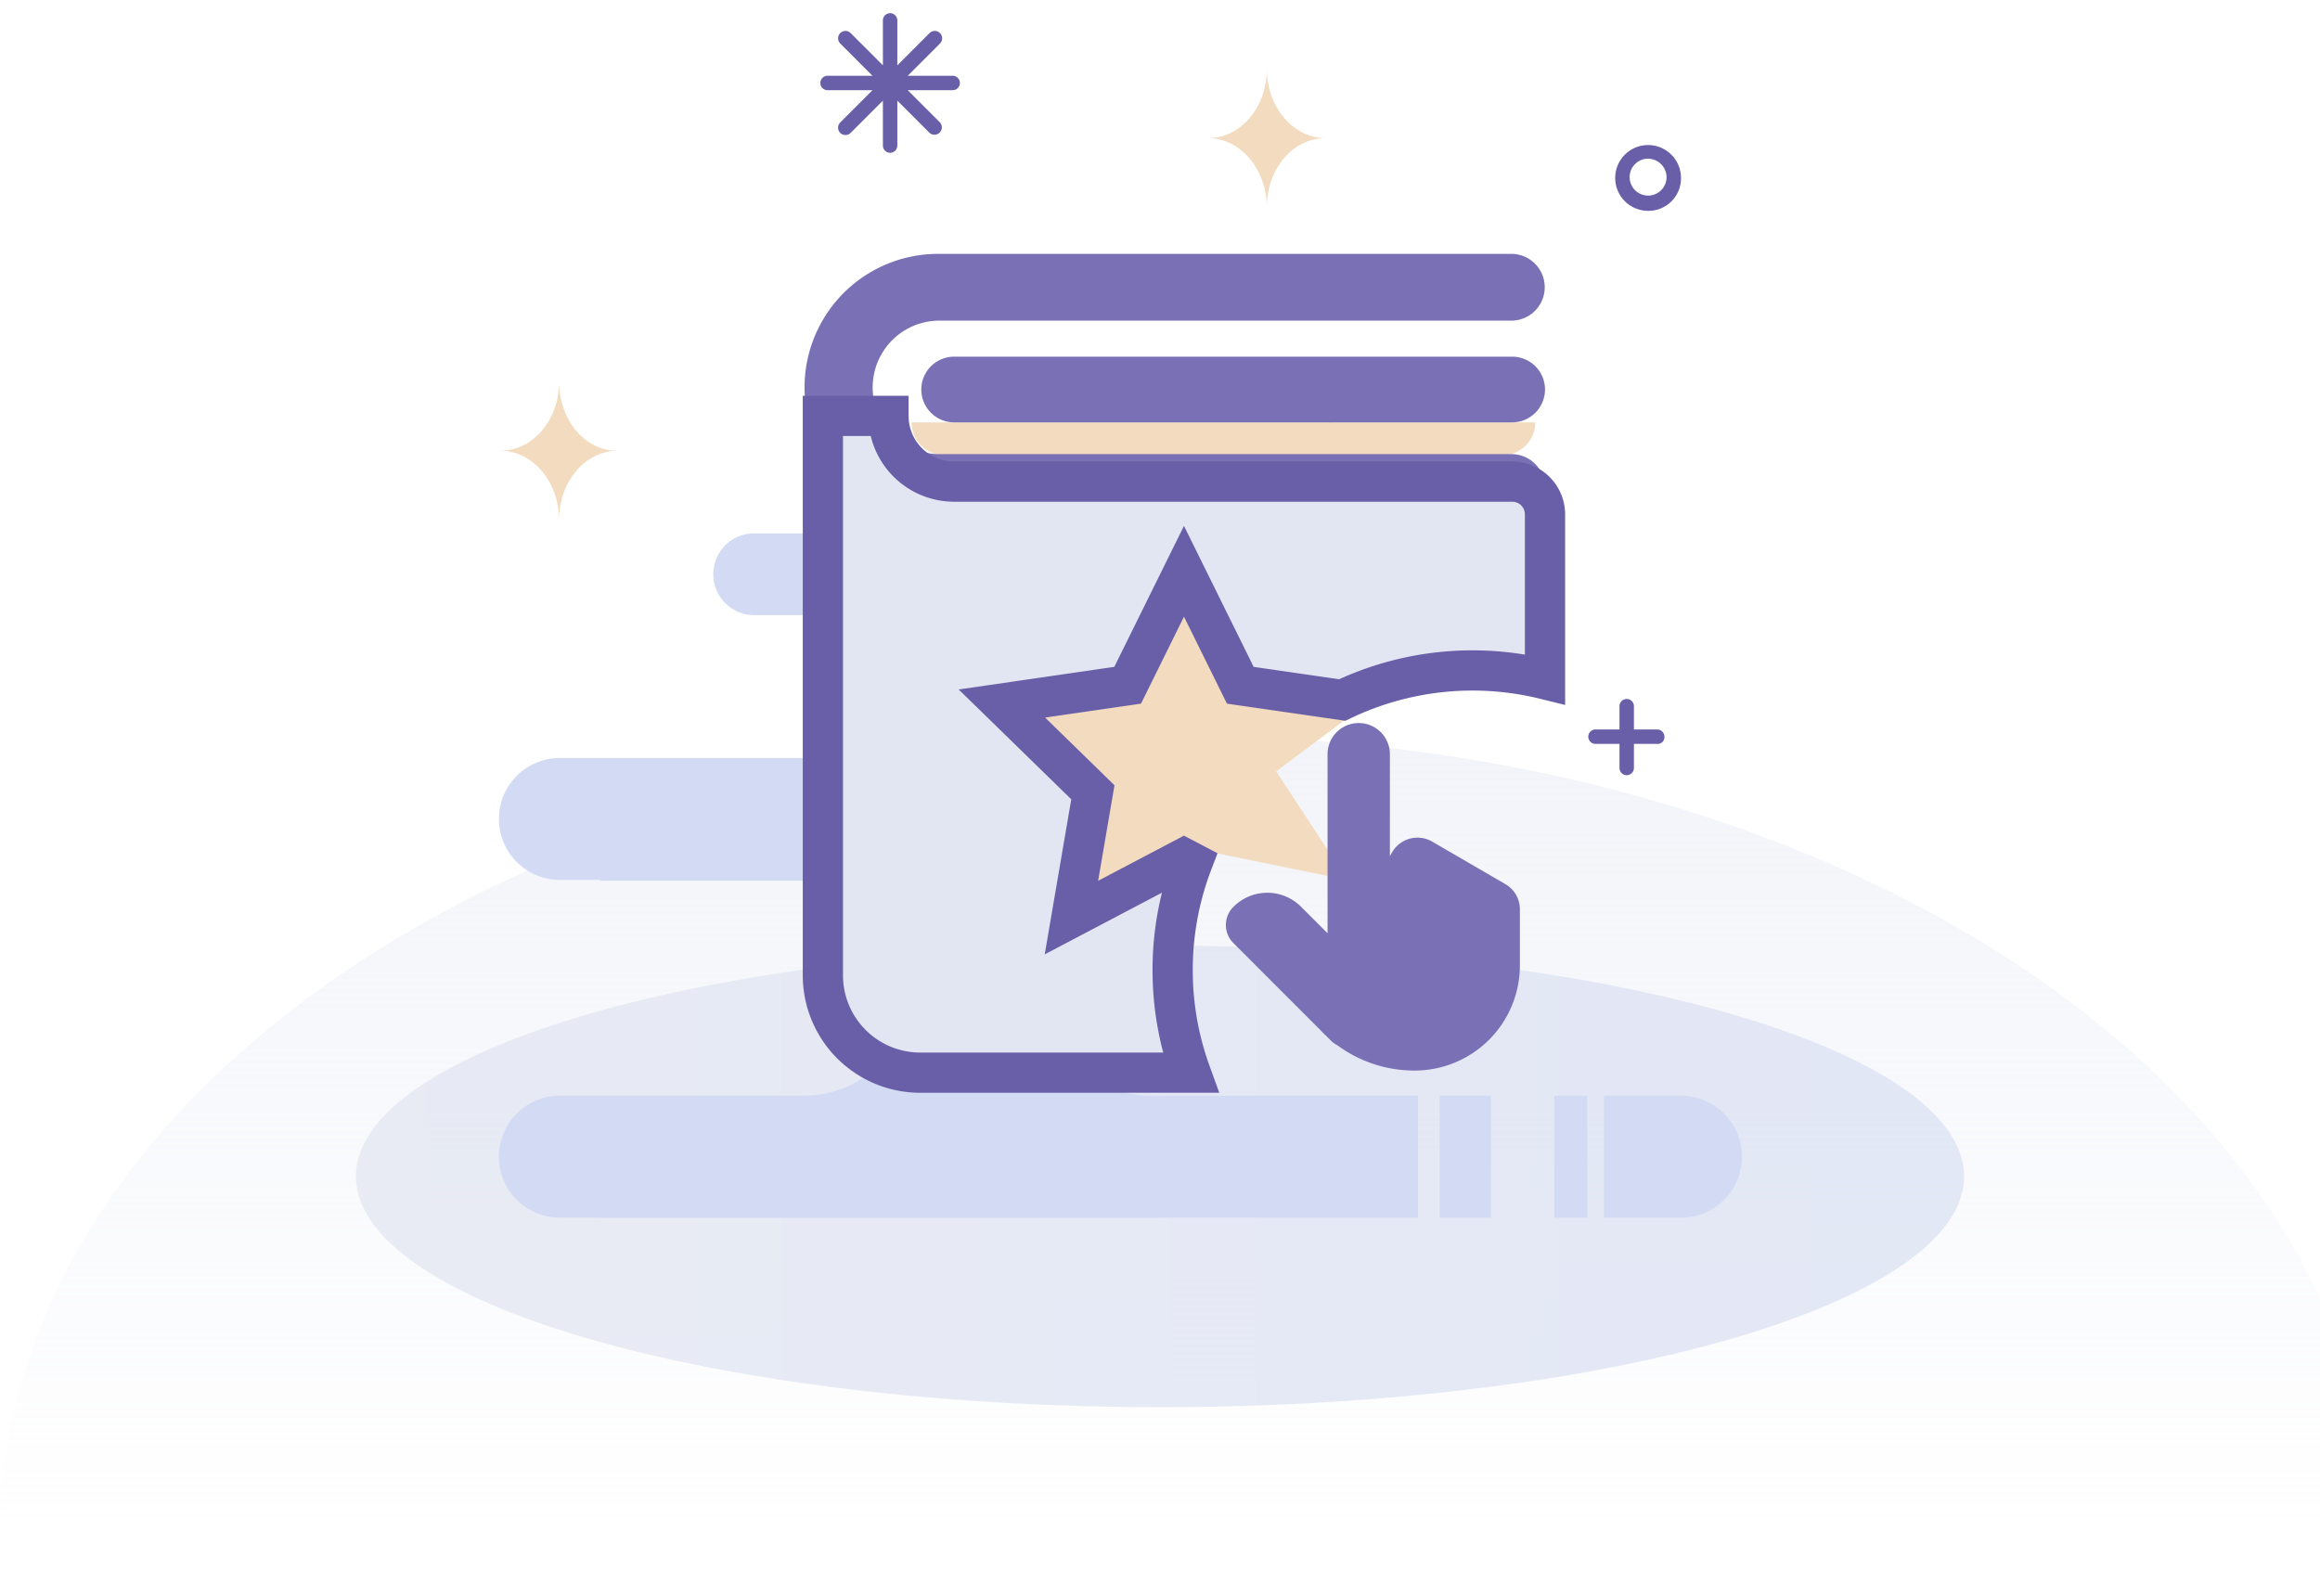 <svg xmlns="http://www.w3.org/2000/svg" xmlns:xlink="http://www.w3.org/1999/xlink" width="173" height="119" viewBox="0 0 173 119">
  <defs>
    <clipPath id="clip-path">
      <rect id="矩形_427" data-name="矩形 427" width="173" height="119" transform="translate(625 2410)" fill="#fff" stroke="#707070" stroke-width="1"/>
    </clipPath>
    <linearGradient id="linear-gradient" x1="0.5" x2="0.5" y2="0.5" gradientUnits="objectBoundingBox">
      <stop offset="0" stop-color="#e2e6f2"/>
      <stop offset="1" stop-color="#e2e6f2" stop-opacity="0"/>
    </linearGradient>
    <linearGradient id="linear-gradient-2" x1="0.036" y1="0.5" x2="0.919" y2="0.5" gradientUnits="objectBoundingBox">
      <stop offset="0" stop-color="#e2e6f2"/>
      <stop offset="1" stop-color="#dbe1f3"/>
    </linearGradient>
  </defs>
  <g id="_02" data-name="02" transform="translate(-625 -2410)" clip-path="url(#clip-path)">
    <g id="组_608" data-name="组 608" transform="translate(625 2410.983)">
      <ellipse id="椭圆_140" data-name="椭圆 140" cx="88.466" cy="59.5" rx="88.466" ry="59.5" transform="translate(0 53.92)" opacity="0.443" fill="url(#linear-gradient)"/>
      <ellipse id="椭圆_141" data-name="椭圆 141" cx="59.96" cy="17.211" rx="59.96" ry="17.211" transform="translate(26.54 69.537)" opacity="0.728" fill="url(#linear-gradient-2)"/>
      <g id="组_271" data-name="组 271" transform="translate(37.207 0)">
        <g id="组_267" data-name="组 267">
          <path id="路径_471" data-name="路径 471" d="M164.354,637.318h-44.61a4.547,4.547,0,0,1,0-9.094h44.61a4.547,4.547,0,0,1,0,9.094Z" transform="translate(-115.2 -572.68)" fill="#d2dbf3"/>
          <path id="路径_472" data-name="路径 472" d="M221.451,653.865h-.658a8.017,8.017,0,0,1,0-16.034h.658v-9.094H179.712v9.094H194.9a8.017,8.017,0,0,1,0,16.034H179.712v9.094h41.739Z" transform="translate(-172.177 -573.132)" fill="#d2dbf3"/>
          <path id="路径_473" data-name="路径 473" d="M167.045,487.915a3.081,3.081,0,0,0-2.93-3.051H134.156a3.051,3.051,0,0,0,0,6.1h12.2a5.385,5.385,0,0,1,0,10.769H136.189v6.043h27.866v-6.043h-.419a5.385,5.385,0,0,1,0-10.769h.478A3.04,3.04,0,0,0,167.045,487.915ZM183.729,526.8H119.745a4.547,4.547,0,0,0,0,9.094h63.984Zm1.615,0h3.827V535.9h-3.827Zm8.551,0h2.452V535.9h-2.452Zm9.448,0H197.6V535.9h5.741a4.547,4.547,0,0,0,0-9.094Z" transform="translate(-115.2 -446.072)" fill="#d2dbf3"/>
          <path id="路径_474" data-name="路径 474" d="M291.923,123.14a2.453,2.453,0,1,1,2.452-2.453A2.425,2.425,0,0,1,291.923,123.14Zm0-3.889a1.376,1.376,0,1,0,1.375,1.376A1.391,1.391,0,0,0,291.923,119.252ZM235.4,118.81a.536.536,0,0,1-.538-.538v-3.35l-2.392,2.393a.55.55,0,1,1-.777-.778l2.392-2.393h-3.349a.538.538,0,0,1,0-1.077h3.349l-2.392-2.393a.55.55,0,1,1,.777-.778l2.392,2.393v-3.35a.538.538,0,1,1,1.076,0v3.35l2.392-2.393a.55.55,0,1,1,.777.778l-2.392,2.393h3.349a.538.538,0,0,1,0,1.077h-3.349l2.392,2.393a.55.55,0,0,1-.777.778l-2.392-2.393v3.35a.536.536,0,0,1-.538.538Z" transform="translate(-206.232 -108.4)" fill="#695fa8"/>
          <path id="路径_477" data-name="路径 477" d="M790.551,602.677h-4.6a.538.538,0,0,1,0-1.077h4.6a.536.536,0,0,1,.538.539A.5.5,0,0,1,790.551,602.677Z" transform="translate(-704.183 -548.183)" fill="#695fa8"/>
          <path id="路径_478" data-name="路径 478" d="M805.914,587.828a.536.536,0,0,1-.538-.538v-4.607a.538.538,0,1,1,1.076,0v4.607a.536.536,0,0,1-.538.538Z" transform="translate(-721.819 -531.001)" fill="#695fa8"/>
          <path id="路径_479" data-name="路径 479" d="M120.589,137.759c0,2.872-1.973,5.145-4.365,5.145,2.392,0,4.365,2.333,4.365,5.145,0-2.872,1.973-5.145,4.365-5.145C122.563,142.964,120.589,140.631,120.589,137.759Zm52.772-23.311c0,2.872-1.973,5.145-4.365,5.145,2.392,0,4.365,2.333,4.365,5.145,0-2.872,1.973-5.145,4.365-5.145C175.335,119.593,173.361,117.26,173.361,114.448Z" transform="translate(-116.104 -110.275)" fill="#f2dbbe"/>
          <path id="路径_486" data-name="路径 486" d="M588.322,394.752c0,5.086-3.468,9.214-7.714,9.214,4.246,0,7.714,4.128,7.714,9.214,0-5.086,3.468-9.214,7.714-9.214C591.79,403.906,588.322,399.778,588.322,394.752Z" transform="translate(-526.251 -366.49)" fill="#f2dbbe"/>
          <path id="路径_487" data-name="路径 487" d="M507.183,566.784c0,2.573-1.734,4.607-3.887,4.607,2.153,0,3.887,2.034,3.887,4.607,0-2.573,1.734-4.607,3.887-4.607C508.917,571.391,507.183,569.357,507.183,566.784Z" transform="translate(-457.969 -518.419)" fill="#f2dbbe"/>
          <path id="路径_488" data-name="路径 488" d="M364.283,501.76a3.112,3.112,0,0,1-2.811,3.35,3.112,3.112,0,0,1,2.811,3.35,3.112,3.112,0,0,1,2.811-3.35A3.112,3.112,0,0,1,364.283,501.76Z" transform="translate(-332.709 -460.994)" fill="#7a70b5"/>
        </g>
        <g id="组_270" data-name="组 270" transform="translate(24.154 18.271)">
          <path id="路径_491" data-name="路径 491" d="M160,192h46.505a2.456,2.456,0,0,1-2.448,2.449h-41.61A2.446,2.446,0,0,1,160,192Z" transform="translate(-153.38 -179.755)" fill="#f2dbbe"/>
          <path id="路径_492" data-name="路径 492" d="M119.192,81.424a2.5,2.5,0,0,1-2.509,2.489H74.035a9.957,9.957,0,1,1,0-19.913h42.648a2.489,2.489,0,1,1,0,4.978H74.035a4.978,4.978,0,1,0,0,9.956h42.648A2.5,2.5,0,0,1,119.192,81.424Z" transform="translate(-65.344 -64.321)" fill="#7a70b5"/>
          <path id="路径_493" data-name="路径 493" d="M206.505,162.449a2.455,2.455,0,0,1-2.448,2.449h-41.61a2.449,2.449,0,0,1,0-4.9h41.61A2.446,2.446,0,0,1,206.505,162.449Z" transform="translate(-152.657 -152.653)" fill="#7a70b5"/>
          <path id="路径_683" data-name="路径 683" d="M-13621.48-19175.316l-2.795,4.629-1.832,3.279-6.264,1.061h-3.662l4.144,3.375,2.218,2.217.771,1.639-.771,5.4-.868,2.893h.868s2.6-1.062,2.891-1.254,4.24-1.639,4.24-1.639l1.639-.387,1.35-.578,9.927,2.025-5.3-8.1,6.842-5.109-8.866-1.543-3.565-7.137Z" transform="translate(13648.727 19199.023)" fill="#f2dbbe"/>
          <path id="路径_490" data-name="路径 490" d="M90.083,233.326a22.377,22.377,0,0,1,1.469-8l-.627-.329-8.391,4.416,1.6-9.344-6.785-6.62,9.378-1.362,4.2-8.5,4.2,8.5,7.6,1.1a22.522,22.522,0,0,1,15.122-1.546V199.347A2.446,2.446,0,0,0,115.4,196.9H73.791a4.9,4.9,0,0,1-4.9-4.9H64v41.716a7.262,7.262,0,0,0,7.259,7.263H91.421A22.343,22.343,0,0,1,90.083,233.326Z" transform="translate(-64 -180.237)" fill="#e2e6f2" stroke="#695fa8" stroke-width="3"/>
        </g>
      </g>
      <path id="路径_494" data-name="路径 494" d="M110.843,25.186l-5.475-3.181a2.186,2.186,0,0,0-2.98.8l-.166.29V15.491a2.324,2.324,0,1,0-4.648,0V28.843L95.6,26.87a3.558,3.558,0,0,0-5.038,0,1.9,1.9,0,0,0,0,2.715l6.463,6.467q.185.2.385.385l.4.4a1.939,1.939,0,0,0,.475.347,9.668,9.668,0,0,0,5.789,1.9,7.844,7.844,0,0,0,7.842-7.846V26.96A2.178,2.178,0,0,0,110.843,25.186Z" transform="translate(1.42 39.771)" fill="#7a70b5"/>
    </g>
  </g>
</svg>
